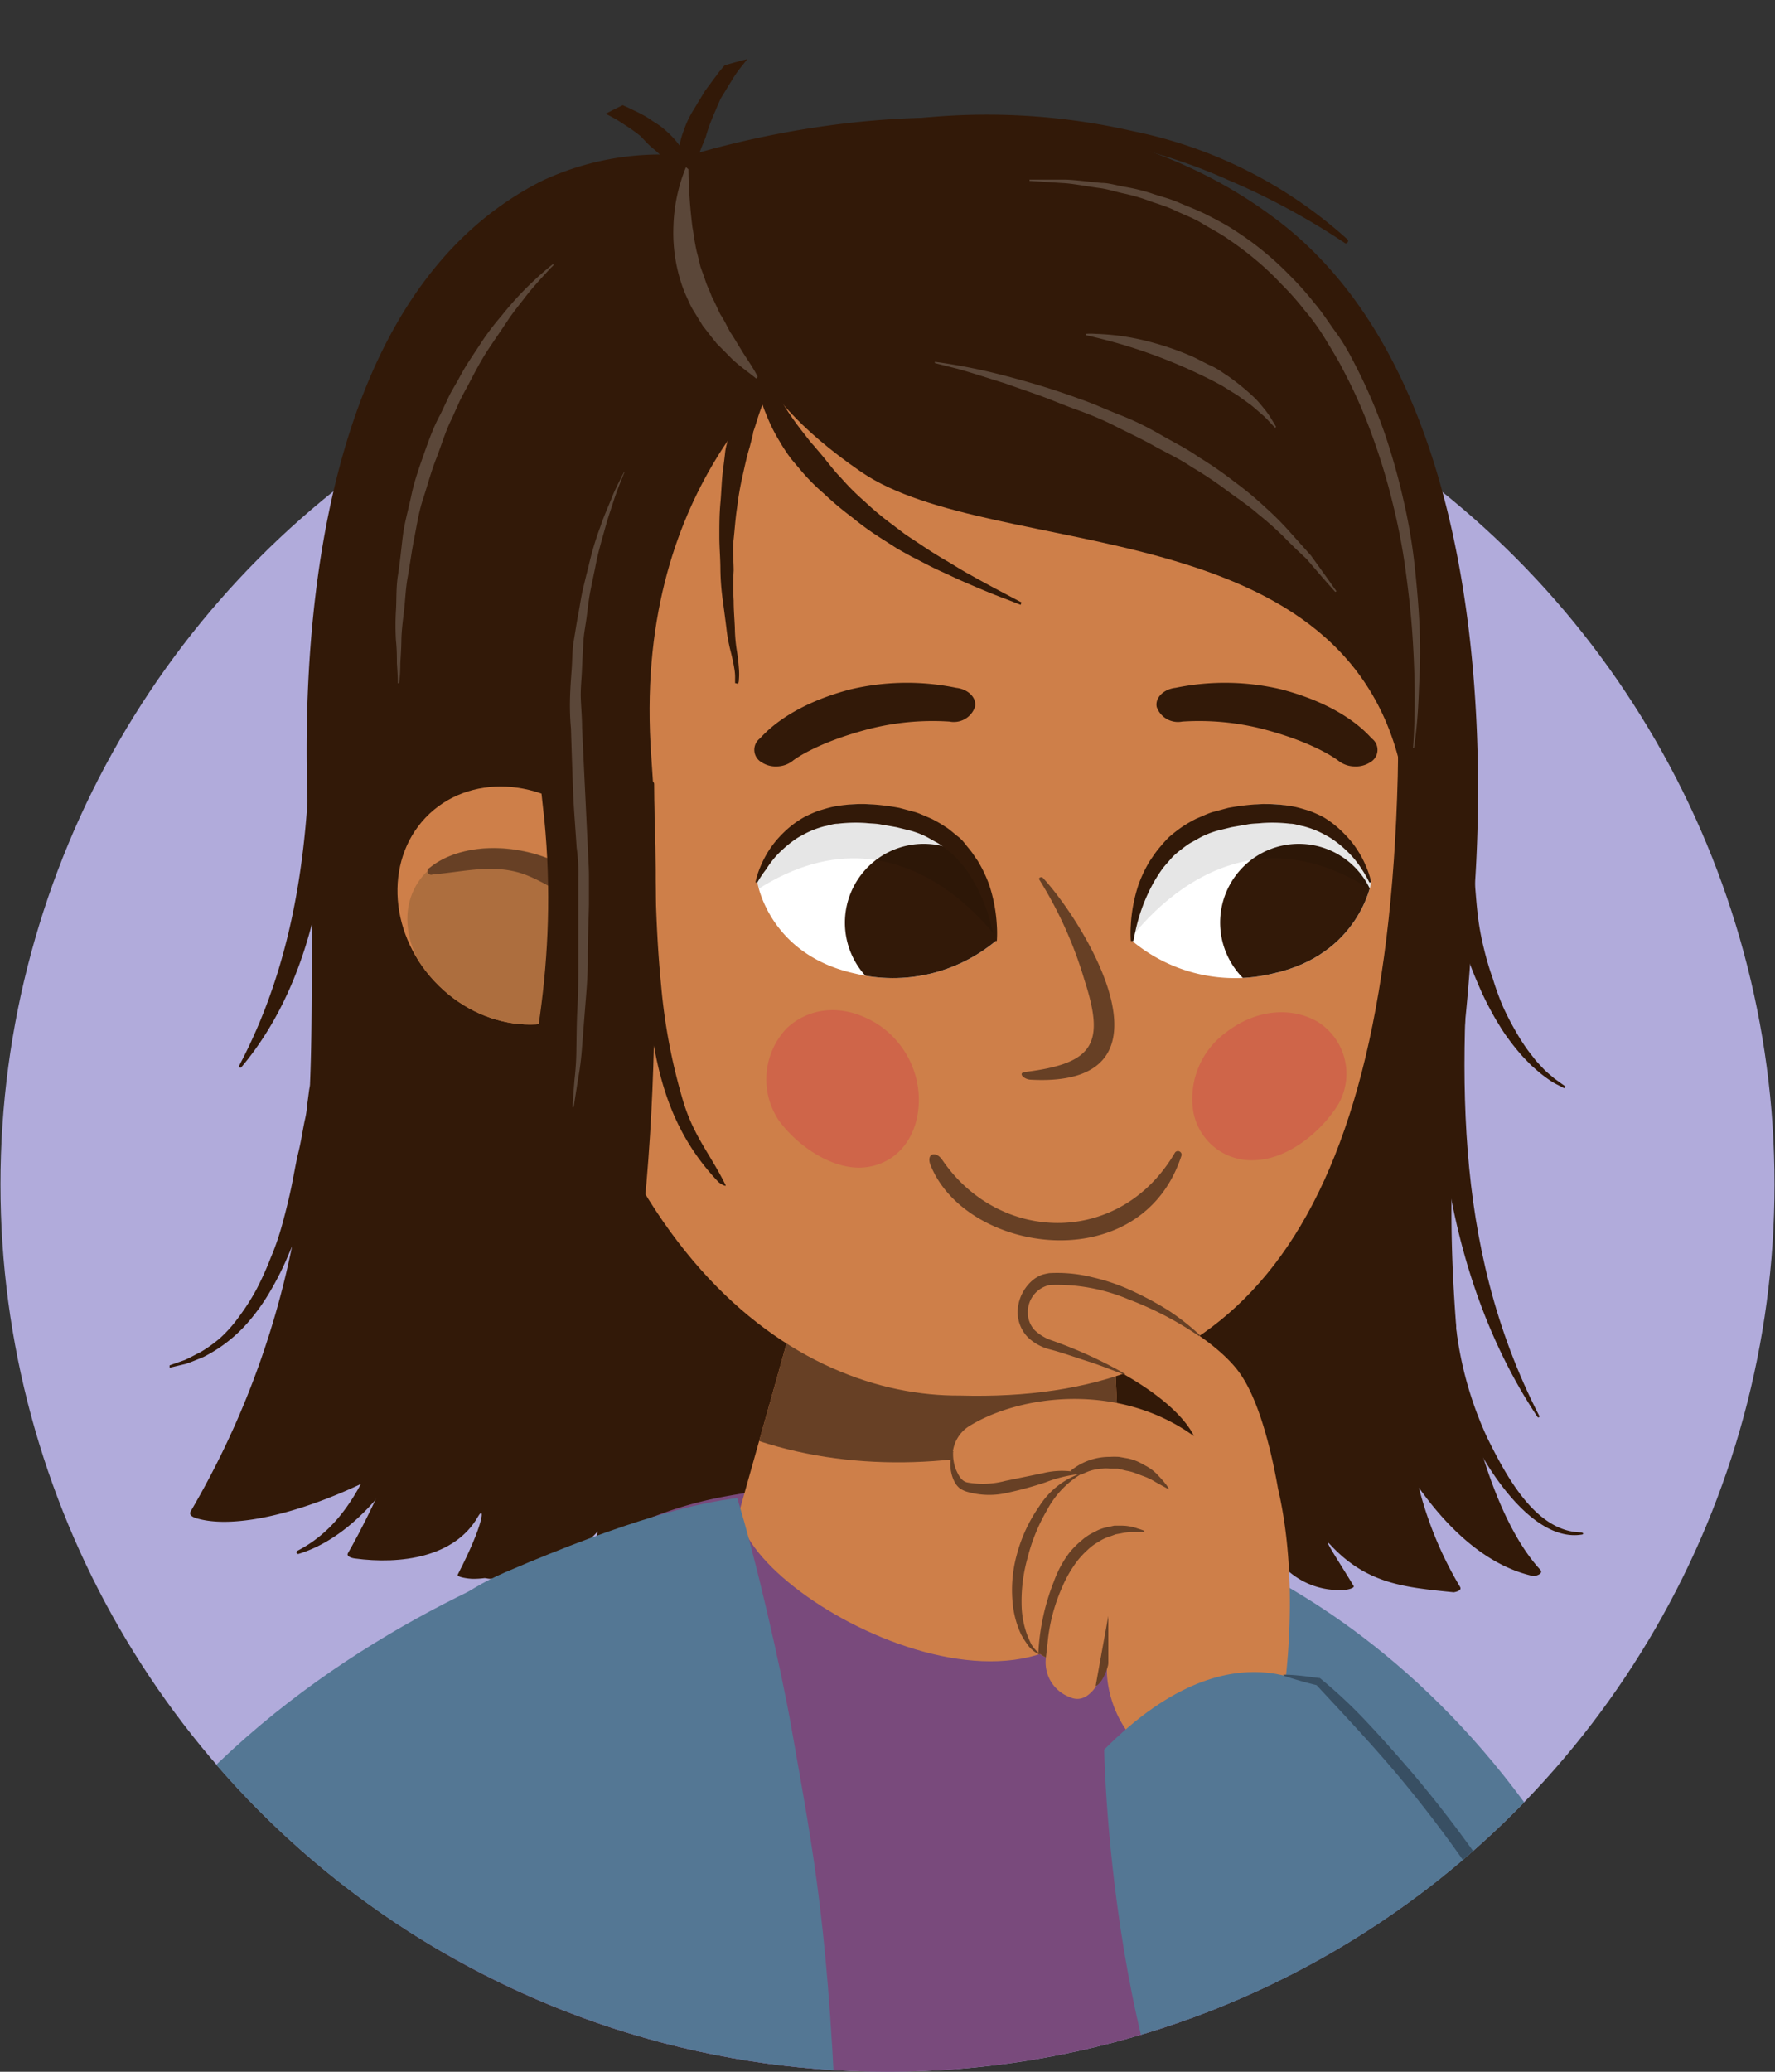 <svg xmlns="http://www.w3.org/2000/svg" xmlns:xlink="http://www.w3.org/1999/xlink" width="150" height="175" viewBox="0 0 150 175"><rect x="0" y="0" width="150" height="175" fill="#333333" stroke="none"/><defs><clipPath id="a"><path d="M0,100A75,75,0,0,0,150,100c0-41.4-33.56-96.51-75-96.51S0,58.64,0,100Z" fill="none"/></clipPath><clipPath id="b"><path d="M93.28,98s1.1,17.06,1.6,33.08C91,150,62.82,135.26,62.48,127.67c2.5-8.91,8.26-29.36,8.26-29.36Z" fill="#ce7f49"/></clipPath><clipPath id="c"><path d="M36.3,68.73c-3.77,3.54-3.59,9.88.42,14.16S47,87.78,50.82,84.24s3.59-9.87-.42-14.15S40.08,65.2,36.3,68.73Z" fill="none"/></clipPath><clipPath id="d"><path d="M84.13,79.5a13.59,13.59,0,0,1-11.85,2.74C64.94,80.65,64,74.52,64,74.52A9.15,9.15,0,0,1,74.56,68.1C84.86,69.64,84.13,79.5,84.13,79.5Z" fill="none"/></clipPath><clipPath id="e"><path d="M95.7,79.5a13.57,13.57,0,0,0,11.85,2.74c7.33-1.59,8.33-7.72,8.33-7.72a9.15,9.15,0,0,0-10.61-6.42C95,69.64,95.7,79.5,95.7,79.5Z" fill="none"/></clipPath></defs><g clip-path="url(#a)"><circle cx="75" cy="100.04" r="74.96" fill="#b1abdb"/><path d="M72,92c-4.64-.85-9.24-1.93-13.6-2.43-5.34-.63-10.89-1.48-16.45-2,2,8.65,4.23,12.91,5,25.85.16.09-1.42,13.59-6.06,19.58-.28.36.69.39.76.34,3.17-.16,7.72-2.51,8.86-4a10.14,10.14,0,0,1-1.05,3c-.16.34.57.3.59.3,2.79-.13,8.48-3.12,9-3.45s0,.66-.62,2.37c-.07.2.6.18.85.15a7,7,0,0,0,5.43-3.5,5.38,5.38,0,0,1-.56,2.38c-.21.43,2-.16,2.11-.24a11.08,11.08,0,0,0,4.81-3.75C71.38,115.08,71.82,103.54,72,92Z" fill="#321908"/><path d="M130.17,132.6c-5.46-5.92-7.26-20.41-7.11-20.54-1.29-16.9.9-21.42,1.4-34.87.06-1.59,4.52-42.14-16.15-58.31-21.77-17-53.71-4.55-53.71-4.55S87.15,120.4,87.43,121.49c.89,3.48,6.42,10,11.83,12,0,0,1,.38,1,0-.5-2-.62-.78-.57-3.16,4,4,4.75,3.11,6.8,3.77.08.07,2.39.31,2.12-.13a6.69,6.69,0,0,1-.91-2.61,6.54,6.54,0,0,0,5.88,2.94c.25,0,.93-.15.81-.34-1.15-1.91-2.77-4.35-1.95-3.46,3.08,3.3,6.24,3.58,10.41,4,0,0,.74-.1.54-.45a31.46,31.46,0,0,1-3.48-8.38c3.18,4.46,6.48,6.74,9.61,7.45C129.55,133.18,130.5,133,130.17,132.6Z" fill="#321908"/><path d="M102.55,183.07h40.71c-12.25-44.23-41.74-53-47.5-54.55-6.28-1.66-1.08,26.73-1.08,26.73S98.33,168.26,102.55,183.07Z" fill="#547794"/><path d="M122.37,183.07A220.56,220.56,0,0,0,118,154.91C112.14,128.18,87.15,126,87.15,126s-10.09-2.41-25.68.37c-20,3.57-24.78,22-24.78,22-3,8.92-4.89,21.2-6.1,34.69Z" fill="#794a7c"/><path d="M100.76,183.07h25.85a120.71,120.71,0,0,0-7.74-34.15c-6.33-16.6-25.58-21.2-25.58-21.2s4.86,8.12,6.23,29.56C100.06,165.74,100.47,174.41,100.76,183.07Z" fill="#547794"/><path d="M93.28,98s1.1,17.06,1.6,33.08C91,150,62.82,135.26,62.48,127.67c2.5-8.91,8.26-29.36,8.26-29.36Z" fill="#ce7f49"/><g clip-path="url(#b)"><path d="M97.67,104.24c-5.89.42-11.5,3.07-17.41,3.48-7.09.5-14-1.91-21-3.18-6.67-1.23-7.09,11-2.05,14,7.84,4.79,17.1,5.8,25.72,4.41,6.43-1,15.21-3.74,18-12.41C101.9,107.81,100,104.07,97.67,104.24Z" fill="#674025"/></g><polygon points="93.23 108.04 94.88 138.12 66.98 138.67 68.89 108.31 93.23 108.04" fill="none"/><path d="M118.12,65.57c-1,39.69-14.53,52.94-37,52.31-13.31.1-32.73-11-37-52.31C41.11,36.84,61,20.42,81.47,20.42S118.87,36.7,118.12,65.57Z" fill="#ce7f49"/><path d="M45.88,15.24c-25,12.47-19.42,58.26-19.46,59.87-.13,5.69,0,11.06-.22,16.42,0,.19-.05.37-.08.57-.05.39-.1.79-.16,1.21a7.83,7.83,0,0,1-.19,1.26c-.19.86-.3,1.73-.54,2.71s-.4,2-.61,3-.46,2-.73,3-.6,2-1,2.93a26.41,26.41,0,0,1-1.21,2.69,18.75,18.75,0,0,1-1.46,2.29A11.35,11.35,0,0,1,18.63,113,11.51,11.51,0,0,1,17,114.18c-.53.27-1,.53-1.39.7l-1.28.45,0,.2,1.35-.32c.42-.13.92-.35,1.5-.58A12,12,0,0,0,19,113.51a12.32,12.32,0,0,0,1.88-1.72,17.29,17.29,0,0,0,1.71-2.31,25.43,25.43,0,0,0,1.46-2.74c.22-.48.43-1,.63-1.46a73.11,73.11,0,0,1-8.57,22.39c-.27.47.75.64.77.65,5.83,1.46,20.6-4.22,31.28-16.22.23-.27,2-75.34,13.83-87.13,4.19-4.17-4.18-9.93-2.18-11.58A23.66,23.66,0,0,0,45.88,15.24Z" fill="#321908"/><path d="M36.3,68.73c-3.77,3.54-3.59,9.88.42,14.16S47,87.78,50.82,84.24s3.59-9.87-.42-14.15S40.08,65.2,36.3,68.73Z" fill="#ce7f49"/><g clip-path="url(#c)"><path d="M53.26,84.26c-1.84,3.66-7.42,4.58-12.45,2.06S33.19,78.76,35,75.1,42.45,70.52,47.48,73,55.1,80.6,53.26,84.26Z" fill="#ad6e3e"/><path d="M36.3,73.31c3.63-3,11.37-1.73,14,2.16.36.55-.13,1.42-.82,1.1-1.78-.83-3.27-2-5.15-2.71-2.62-.94-5.11-.21-7.76,0A.29.29,0,0,1,36.3,73.31Z" fill="#674025"/></g><path d="M66.48,86.86c1.74-1.64,4.54-2.23,7.54-.44a7.67,7.67,0,0,1,3.63,6.43c0,3.05-1.69,5.33-4.36,5.73s-5.76-1.62-7.45-3.9A6.25,6.25,0,0,1,66.48,86.86Z" fill="#cf6549"/><path d="M61.27,19C40.23,27,45.86,67.74,46,69.21c1.17,12.05-1,21.62-3.4,31.08.2.19.39.38.59.55,4.35,3.71,4.3,5.85,9.14,8.44.78-4.35,4.22-25,2.71-45.35C53.36,41.11,66.62,31.58,68.49,29.12Z" fill="#321908"/><path d="M62.87,26.92s-.88,5.54,9.9,12.94c11.22,7.69,41.82,2.9,45.88,26.37C124.84,58.12,120,38.6,120,38.6l-8.48-15.42-18-10.83L79,12.14,65.3,15.71S58,12.1,62.87,26.92Z" fill="#321908"/><path d="M88.14,74.16c-.14-.15-.42,0-.31.14a34.44,34.44,0,0,1,3.8,8.44c1.76,5.4.85,7.08-5,7.81-.65.08-.1.62.44.65C100.26,91.93,91.69,78,88.14,74.16Z" fill="#674025"/><path d="M65.67,64.74a2.19,2.19,0,0,1-1.31-.35,1.21,1.21,0,0,1-.16-2c.25-.21,2.17-2.72,7.67-4.16a20.73,20.73,0,0,1,8.94-.13c1,.11,1.75.84,1.58,1.62a1.89,1.89,0,0,1-2.15,1.23,21.8,21.8,0,0,0-6.85.64C68.87,62.77,67,64.25,67,64.26A2.25,2.25,0,0,1,65.67,64.74Z" fill="#321908"/><path d="M114.48,64.74a2.21,2.21,0,0,0,1.31-.35,1.2,1.2,0,0,0,.15-2c-.24-.21-2.16-2.72-7.66-4.16a20.73,20.73,0,0,0-8.94-.13c-1,.11-1.75.84-1.59,1.62a1.91,1.91,0,0,0,2.16,1.23,21.8,21.8,0,0,1,6.85.64c4.52,1.19,6.34,2.67,6.36,2.68A2.25,2.25,0,0,0,114.48,64.74Z" fill="#321908"/><path d="M55.31,84.88c-3.33.83-8.52,4.58-13.78,4.44-2.17,23.79-10.59,39.22-12.12,41.86-.21.35.54.46.56.46,3.91.53,8.45-.1,10.41-3.51.61-1.08.56.51-1.7,4.88-.11.21.92.34,1.18.35C52.51,133.59,55.2,102.57,55.31,84.88Z" fill="#321908"/><path d="M111.37,86.32c-2-1.18-5-1.24-7.77.89a6.94,6.94,0,0,0-2.8,6.41A5,5,0,0,0,106.06,98c2.83-.1,5.66-2.45,7.07-4.78A5.18,5.18,0,0,0,111.37,86.32Z" fill="#cf6549"/><path d="M84.13,79.5a13.59,13.59,0,0,1-11.85,2.74C64.94,80.65,64,74.52,64,74.52A9.15,9.15,0,0,1,74.56,68.1C84.86,69.64,84.13,79.5,84.13,79.5Z" fill="#fff"/><g clip-path="url(#d)"><path d="M84.72,77.93a6.66,6.66,0,1,1-6.65-6.65A6.66,6.66,0,0,1,84.72,77.93Z" fill="#321908"/><path d="M85.24,80.58s-9-14.63-22.57-4.51c-3.74-2-1.5-6.3-1.5-6.3l9-4L80.45,67l4.92,5.06.82,6.29Z" opacity="0.1"/></g><path d="M84.05,79.49S84,79,83.78,78.22a15,15,0,0,0-1.13-3.09,13.9,13.9,0,0,0-1.07-1.77c-.22-.28-.47-.55-.71-.83s-.53-.52-.83-.75-.6-.47-.94-.65-.68-.39-1-.54-.74-.31-1.14-.42l-1.21-.3-1.32-.23c-.48-.09-.83-.07-1.24-.12a12.73,12.73,0,0,0-2.4.06c-.39,0-.74.15-1.11.21a8.26,8.26,0,0,0-1,.33,7.86,7.86,0,0,0-.92.45,5.34,5.34,0,0,0-.83.53,10.3,10.3,0,0,0-1.32,1.18,8.72,8.72,0,0,0-.86,1.14A9.69,9.69,0,0,0,64,74.54l-.16,0a6.87,6.87,0,0,1,.39-1.26,8.92,8.92,0,0,1,.68-1.34,8.46,8.46,0,0,1,1.22-1.52A8.22,8.22,0,0,1,68,69a12.09,12.09,0,0,1,1.15-.51c.42-.12.84-.26,1.28-.35a13,13,0,0,1,2.74-.22,19.31,19.31,0,0,1,2.83.32l1.38.37c.45.15.88.36,1.32.54a11.18,11.18,0,0,1,1.21.7c.39.24.72.57,1.08.84s.6.65.9,1,.5.7.72,1a11,11,0,0,1,1,2.1,13.14,13.14,0,0,1,.63,3.38,9.57,9.57,0,0,1,0,1.31Z" fill="#321908"/><path d="M95.7,79.5a13.57,13.57,0,0,0,11.85,2.74c7.33-1.59,8.33-7.72,8.33-7.72a9.15,9.15,0,0,0-10.61-6.42C95,69.64,95.7,79.5,95.7,79.5Z" fill="#fff"/><g clip-path="url(#e)"><path d="M103.11,77.93a6.65,6.65,0,1,0,6.65-6.65A6.65,6.65,0,0,0,103.11,77.93Z" fill="#321908"/><path d="M94.59,80.58s9-14.63,22.57-4.51c3.74-2,1.5-6.3,1.5-6.3l-9-4L99.38,67,94.46,72.1l-.82,6.29Z" opacity="0.1"/></g><path d="M95.78,79.49s.08-.47.27-1.27a15,15,0,0,1,1.13-3.09,12.83,12.83,0,0,1,1.07-1.77c.22-.28.47-.55.71-.83s.53-.52.83-.75.6-.47.94-.65.68-.39,1-.54.74-.31,1.13-.42l1.22-.3,1.32-.23c.47-.09.82-.07,1.24-.12a12.75,12.75,0,0,1,2.4.06c.38,0,.74.15,1.11.21a8.83,8.83,0,0,1,1,.33,8.72,8.72,0,0,1,.92.45,6.49,6.49,0,0,1,.83.53,9.55,9.55,0,0,1,1.31,1.18,8.06,8.06,0,0,1,.87,1.14,9.69,9.69,0,0,1,.64,1.12l.16,0a6.55,6.55,0,0,0-.4-1.26,8.06,8.06,0,0,0-.68-1.34,8,8,0,0,0-1.21-1.52A8.45,8.45,0,0,0,111.8,69a12.09,12.09,0,0,0-1.15-.51c-.42-.12-.84-.26-1.28-.35a13.1,13.1,0,0,0-2.75-.22,19.33,19.33,0,0,0-2.82.32l-1.38.37c-.45.15-.88.36-1.32.54a11.18,11.18,0,0,0-1.21.7,12.94,12.94,0,0,0-1.08.84c-.32.31-.61.65-.9,1s-.51.7-.72,1a11,11,0,0,0-1,2.1,13.14,13.14,0,0,0-.63,3.38,9.57,9.57,0,0,0,0,1.31Z" fill="#321908"/><path d="M119.41,63.18s.09-1,.13-2.82,0-4.36-.23-7.42c-.12-1.53-.31-3.18-.55-4.93s-.59-3.57-1.05-5.43A52.64,52.64,0,0,0,116,36.91a42.37,42.37,0,0,0-2.45-5.58c-.46-.92-1-1.78-1.53-2.66s-1.12-1.7-1.77-2.46a23.67,23.67,0,0,0-2-2.25,23.39,23.39,0,0,0-2.12-2,27.1,27.1,0,0,0-2.25-1.7c-.75-.54-1.56-.94-2.31-1.4s-1.57-.74-2.31-1.1-1.53-.56-2.24-.83a15.48,15.48,0,0,0-2.12-.6c-.68-.15-1.32-.36-1.94-.44-1.23-.16-2.3-.39-3.2-.43L87,15.28v-.11s1,0,2.83,0c.91,0,2,.17,3.26.28.63,0,1.28.22,2,.34a15.67,15.67,0,0,1,2.18.53c.74.26,1.54.44,2.32.78s1.61.64,2.41,1.05,1.64.84,2.43,1.37A26.19,26.19,0,0,1,109,23.27a25.31,25.31,0,0,1,2.06,2.31c.68.78,1.23,1.68,1.85,2.52s1.14,1.78,1.61,2.71A44.38,44.38,0,0,1,117,36.56a55.65,55.65,0,0,1,1.63,5.8,47,47,0,0,1,.93,5.53c.19,1.78.33,3.45.4,5s.06,3,0,4.23-.09,2.35-.16,3.25c-.13,1.8-.31,2.81-.31,2.81Z" fill="#5b4739"/><path d="M79,30.56a49.83,49.83,0,0,1,6.16,1.24c1.83.48,3.94,1.1,6.15,1.92,1.12.38,2.22.9,3.38,1.35s2.26,1,3.37,1.64,2.22,1.18,3.24,1.9a31.4,31.4,0,0,1,3,2.07,27.72,27.72,0,0,1,2.62,2.17A24.46,24.46,0,0,1,109.06,45l1.72,1.92,1.16,1.61,1,1.41-.1.06s-.43-.47-1.15-1.3l-1.28-1.49c-.56-.52-1.18-1.1-1.83-1.77a26.62,26.62,0,0,0-2.24-2c-.79-.7-1.73-1.32-2.65-2a31.52,31.52,0,0,0-3-2c-1-.68-2.14-1.2-3.21-1.8s-2.2-1.12-3.28-1.67-2.2-1-3.29-1.39-2.12-.84-3.13-1.2-2-.69-2.85-1c-1.79-.55-3.28-1.05-4.34-1.31L79,30.67Z" fill="#5b4739"/><path d="M91.76,28.2a4.54,4.54,0,0,1,.8,0,20.39,20.39,0,0,1,2.1.17,21,21,0,0,1,2.9.61,24.26,24.26,0,0,1,3.21,1.14c.53.24,1,.52,1.56.77s1,.59,1.45.88a19.41,19.41,0,0,1,2.33,1.92c.31.32.56.64.79.92a7.7,7.7,0,0,1,.53.76c.27.44.41.69.41.69l-.09.07-.53-.56a6.44,6.44,0,0,0-.64-.62c-.26-.22-.55-.48-.88-.75l-1.11-.8-1.29-.8c-.93-.52-1.94-1-3-1.48A45,45,0,0,0,94.48,29c-1.63-.46-2.74-.69-2.74-.69Z" fill="#5b4739"/><path d="M52.76,39.84l-.29.54c-.16.36-.46.88-.73,1.57s-.66,1.52-1,2.52a25.82,25.82,0,0,0-1,3.35c-.16.62-.32,1.27-.49,2s-.25,1.39-.39,2.11-.25,1.48-.38,2.25-.11,1.56-.17,2.37-.12,1.62-.14,2.45,0,1.68.08,2.53c.05,1.67.11,3.36.17,5.06s.21,3.38.31,5a15.27,15.27,0,0,1,.14,2.48c0,.81,0,1.6,0,2.39,0,1.57,0,3.09,0,4.54s0,2.82-.07,4.08-.07,2.43-.09,3.46a23.68,23.68,0,0,1-.16,2.65c-.12,1.47-.17,2.33-.17,2.33l.1,0,.36-2.31a24.11,24.11,0,0,0,.34-2.66c.08-1,.17-2.19.27-3.45s.23-2.65.22-4.11.07-3,.1-4.58c0-.79,0-1.6,0-2.42s-.07-1.64-.1-2.48c-.08-1.66-.16-3.36-.24-5s-.16-3.38-.24-5.05c0-.83-.08-1.66-.11-2.47s.07-1.62.1-2.42.08-1.57.12-2.33.2-1.5.29-2.22.17-1.42.3-2.09.27-1.32.4-1.94c.22-1.25.57-2.37.84-3.36s.58-1.84.8-2.55c.49-1.4.84-2.17.84-2.17Z" fill="#5b4739"/><path d="M46.79,22.39l-.31.31-.84.91c-.35.4-.79.88-1.24,1.47s-1,1.24-1.5,2-1.06,1.56-1.63,2.42-1.08,1.82-1.6,2.82c-.26.5-.55,1-.8,1.51l-.72,1.6c-.53,1.05-.85,2.21-1.29,3.32s-.74,2.28-1.11,3.4S35.22,44.4,35,45.5s-.35,2.18-.54,3.21-.21,2-.32,2.91-.21,1.73-.22,2.47-.06,1.4-.09,1.93c0,1.07-.1,1.69-.1,1.69h-.11s0-.61-.08-1.69c0-.53,0-1.18-.08-1.93a21.4,21.4,0,0,1,0-2.51c.06-.91,0-1.92.17-3s.27-2.15.41-3.29.48-2.29.73-3.48.66-2.34,1.07-3.5S36.66,36,37.22,35L38,33.35c.28-.53.58-1,.86-1.53.53-1,1.19-1.93,1.76-2.81s1.19-1.67,1.79-2.37a27.6,27.6,0,0,1,4.33-4.34Z" fill="#5b4739"/><path d="M99.3,97.35c-4.6,7.91-14.81,7.75-19.67.63-.56-.82-1.37-.53-1,.42,3,7.53,17.84,9.7,21.22-.81A.31.31,0,0,0,99.3,97.35Z" fill="#674025"/><path d="M67.24,1.18l-.66.54-.76.62a6.91,6.91,0,0,0-.94.83l-1,1a13.15,13.15,0,0,0-1.05,1.24,10.53,10.53,0,0,0-1,1.4l-.93,1.52c-.24.54-.47,1.09-.7,1.63a14.66,14.66,0,0,0-.56,1.61c-.19.52-.43,1-.57,1.49s-.31,1-.47,1.37a9,9,0,0,0-.39,1.18c-.11.35-.22.67-.32.93-.19.51-.33.81-.33.81h-.18s-.07-.31-.14-.87c0-.28-.06-.62-.08-1a6.4,6.4,0,0,1,0-1.31c0-.48.12-1,.21-1.55A7.22,7.22,0,0,1,57.79,11a8.14,8.14,0,0,1,.8-1.69l1-1.65L60.75,6.1A11.62,11.62,0,0,1,62,4.75a10.46,10.46,0,0,1,1.25-1.17l1.23-.93A8.75,8.75,0,0,1,65.55,2l.85-.49L67.14,1Z" fill="#321908"/><path d="M45.56,8.63l.64-.28a4.46,4.46,0,0,1,.8-.22A5.92,5.92,0,0,1,48.09,8a9.47,9.47,0,0,1,1.29,0,11.11,11.11,0,0,1,1.42.28,11.78,11.78,0,0,1,1.46.47c.5.17,1,.43,1.46.65s1,.5,1.39.8c.22.14.45.28.66.43s.41.33.6.5a7.18,7.18,0,0,1,1,1.09,10.19,10.19,0,0,1,.69,1.14,5.46,5.46,0,0,1,.4,1.07,3.94,3.94,0,0,1,.17.86,5.59,5.59,0,0,1,0,.76l-.17,0a6.43,6.43,0,0,1-.43-.58c-.11-.18-.32-.37-.5-.6s-.44-.46-.66-.72-.54-.52-.82-.81-.6-.58-.94-.86-.65-.64-1-1A14.32,14.32,0,0,0,53,10.68c-.41-.26-.81-.55-1.23-.76a10.5,10.5,0,0,0-1.27-.61,11.6,11.6,0,0,0-1.25-.43,7.54,7.54,0,0,0-1.15-.23,5.08,5.08,0,0,0-1-.06,3.58,3.58,0,0,0-.78.07l-.69.14Z" fill="#321908"/><path d="M124.46,66.17s.08.45.15,1.25a13.9,13.9,0,0,1,.08,1.43c0,.56,0,1.2,0,1.89s0,1.37-.07,2.12,0,1.52.06,2.26.13,1.64.24,2.49a23.35,23.35,0,0,0,.49,2.55,23.74,23.74,0,0,0,.74,2.49A23.23,23.23,0,0,0,127,85a22.43,22.43,0,0,0,1.07,2.08,16.56,16.56,0,0,0,1.13,1.75l.57.73c.19.22.38.42.56.61.35.39.71.65,1,.91.6.44.95.68.95.68l-.08.17-.27-.14c-.18-.1-.45-.22-.78-.42a11.85,11.85,0,0,1-1.11-.82l-.64-.56-.67-.69a19.24,19.24,0,0,1-1.36-1.69q-.34-.46-.66-1c-.22-.35-.43-.7-.63-1.08a24.62,24.62,0,0,1-1.15-2.36c-.36-.82-.69-1.67-1-2.55s-.54-1.75-.76-2.64a18.07,18.07,0,0,1-.47-2.65,24.26,24.26,0,0,1,.08-2.61c.12-.78.25-1.52.38-2.2s.29-1.23.43-1.76.23-1,.33-1.39c.19-.78.33-1.22.33-1.22Z" fill="#321908"/><path d="M20.22,90c4.88-9.24,6-19.34,6-29.76a.76.76,0,1,1,1.51-.05c.69,10.23-.65,22-7.32,29.94C20.32,90.27,20.16,90.14,20.22,90Z" fill="#321908"/><path d="M61.32,100.11c-1.28-2.59-2.6-4-3.52-6.87a49.41,49.41,0,0,1-1.93-10c-.55-5.57-.52-10.82-.59-17,0-.54-1.33-.39-1.33.13a150.14,150.14,0,0,0,.76,18.25c.66,5.16,1.49,10.49,6,15.22C60.88,100,61.4,100.28,61.32,100.11Z" fill="#321908"/><path d="M113.89,20.24a38.4,38.4,0,0,0-18.1-9.15,55.4,55.4,0,0,0-22.25-.52c-.43.09-.34.87.1.82a69.87,69.87,0,0,1,21,.81,46.21,46.21,0,0,1,9.14,3,59.89,59.89,0,0,1,9.9,5.35C113.85,20.61,114,20.37,113.89,20.24Z" fill="#321908"/><path d="M123.16,73.44c.12-.54,1.52-.27,1.46.28-1.39,16-2,31.38,5.46,45.88.06.1-.09.18-.15.09C121.28,106.72,119.77,88.72,123.16,73.44Z" fill="#321908"/><path d="M64.8,29.74s0,.13,0,.38a4.09,4.09,0,0,0,.09,1,9.37,9.37,0,0,0,1.37,3.13c.38.61.82,1.25,1.32,1.91l.78,1,.2.25.2.22.45.53c.62.71,1.2,1.54,1.85,2.19a20.55,20.55,0,0,0,2,2,25,25,0,0,0,2.24,1.88l1.15.87c.39.27.78.52,1.17.78.77.52,1.52,1,2.26,1.43s1.41.87,2.07,1.22c1.29.73,2.4,1.31,3.17,1.72l1.21.64-.08.2L85,50.6c-.82-.3-2-.78-3.35-1.37-.69-.29-1.42-.65-2.2-1S77.84,47.42,77,47c-.41-.23-.84-.46-1.26-.71l-1.25-.8A24.45,24.45,0,0,1,72,43.69a26,26,0,0,1-2.38-2,17.07,17.07,0,0,1-2.07-2.11l-.45-.53-.26-.31-.21-.29c-.27-.39-.53-.78-.75-1.17A14.18,14.18,0,0,1,64.75,35a7.79,7.79,0,0,1-.63-3.89A3.37,3.37,0,0,1,64.43,30l.17-.33Z" fill="#321908"/><path d="M62.12,57.7l0-.33a4.25,4.25,0,0,0-.07-.92c-.06-.4-.17-.89-.31-1.45a14,14,0,0,1-.36-2c-.09-.71-.19-1.48-.3-2.29a21,21,0,0,1-.2-2.59c0-.91-.09-1.84-.09-2.81s0-1.86.09-2.83.1-1.93.23-2.87c.06-.47.12-.93.17-1.4s.2-.9.3-1.34.23-.86.35-1.27l0-.08,0-.09,0,0,.06-.13.11-.28c.09-.18.17-.35.25-.53.17-.35.29-.69.49-1l.59-.94a11.28,11.28,0,0,1,1.12-1.46c.35-.41.67-.74.94-1,.53-.53.87-.81.87-.81l.15.14s-.16.44-.49,1.16l-.59,1.29c-.21.48-.51,1-.72,1.62a20.53,20.53,0,0,0-.73,2l-.18.57-.1.29-.05.14v0h0l0,0,0,.07c-.08.39-.19.78-.29,1.18-.24.77-.42,1.61-.61,2.47a25.26,25.26,0,0,0-.46,2.65c-.14.89-.2,1.85-.3,2.76S62,47.34,62,48.2a21.39,21.39,0,0,0,0,2.53c0,.81.07,1.58.1,2.29a13.36,13.36,0,0,0,.16,1.9,14.81,14.81,0,0,1,.18,1.51,5.59,5.59,0,0,1,0,1c0,.21-.07.33-.07.33Z" fill="#321908"/><path d="M34.35,116.37c-2.48,5.5-3.82,11.85-9.21,14.62a.14.14,0,0,0,.11.26c5.67-1.74,9.94-8.55,12-14C37.42,116.83,34.54,115.94,34.35,116.37Z" fill="#321908"/><path d="M133.59,129.44c-3.83-.08-6.3-4.75-7.91-8a30.76,30.76,0,0,1-2.76-10.63c0-.39-.6-.41-.58,0,.16,4.5.57,7.93,2.71,11.82,1.6,2.91,5,7.55,8.59,7C133.87,129.62,133.81,129.44,133.59,129.44Z" fill="#321908"/><path d="M70.8,183.07c-.72-20.23-2-26.17-3.92-37.14-.84-4.79-3-14.31-4.58-19.39-3.41.42-9.08,1.75-19.54,6.24-15.26,6.55-15.47,25.09-17.66,50.07,0,.07,0,.15,0,.22Z" fill="#547794"/><path d="M31.3,183.07q-.09-2.41-.21-5l24.08-49.49S7.65,139.65-.06,183.07Z" fill="#547794"/><path d="M58.18,14.3a43.23,43.23,0,0,0,.34,4.93c.08.38.11.75.18,1.12s.13.74.23,1.1.18.72.26,1.07l.36,1a7.65,7.65,0,0,0,.39,1l.2.51c.07.17.18.33.25.5l.47,1a9.63,9.63,0,0,1,.57,1l.28.53c.11.16.22.32.32.49l.64,1.05c.43.71.94,1.38,1.36,2.22l-.12.16c-.65-.54-1.34-1-2-1.61l-.89-.9-.45-.45-.4-.5-.78-1-.67-1.09a6.74,6.74,0,0,1-.59-1.13,10.89,10.89,0,0,1-.49-1.18,13.7,13.7,0,0,1-.73-5,14.13,14.13,0,0,1,1.06-5Z" fill="#5b4739"/><polygon points="108.5 143.07 115.16 152.71 101.49 157.61 96.87 147.92 108.5 143.07" fill="#f49873"/><path d="M108,125.74c-.58-3.33-1.64-7.57-3.28-9.82-2.68-3.7-11.27-8-16.14-7.48-1.73.2-3.21,3.7.22,4.85s9.78,4.15,11.9,7.64c.08.12.13.26.2.38-6.35-4.6-14.78-3.52-19.1-.78a3,3,0,0,0-.31,4.7c2.45,1,7.43-1.64,9.84-.78a6.41,6.41,0,0,0-1,.64c-3,2.51-5.49,9.76-3.33,13.67A2.92,2.92,0,0,0,88.39,140a3.13,3.13,0,0,0,2,3.35c1.62.76,2.73-1.43,3.25-3.09-.37.95,0,6.87,5.57,9,2.41.92,6.22-1,8.46-2.34C108.07,146.71,110.25,135.36,108,125.74Z" fill="#ce7f49"/><path d="M101.33,112.86a28.42,28.42,0,0,0-6-3.12,15.54,15.54,0,0,0-6.61-1.2,2.33,2.33,0,0,0-1.86,2.34,2.13,2.13,0,0,0,.59,1.49,3.87,3.87,0,0,0,1.42.85,37.27,37.27,0,0,1,6.2,2.83l0,.08c-1.08-.39-2.12-.82-3.2-1.16s-2.13-.73-3.2-1a4.18,4.18,0,0,1-1.8-1,3.07,3.07,0,0,1-.87-2.08,3.55,3.55,0,0,1,.67-2.1,3.36,3.36,0,0,1,.82-.82,3.29,3.29,0,0,1,.56-.29,5.66,5.66,0,0,1,.62-.14,12.18,12.18,0,0,1,3.65.35A16.82,16.82,0,0,1,95.59,109a28.16,28.16,0,0,1,3.07,1.64,20.2,20.2,0,0,1,2.73,2.13Z" fill="#674025"/><path d="M91.38,124.5a7.84,7.84,0,0,0-2.91,3.08,15.24,15.24,0,0,0-1.63,4,13.5,13.5,0,0,0-.5,4.24,7.88,7.88,0,0,0,.4,2.1,8.41,8.41,0,0,0,.43,1,2.94,2.94,0,0,0,.71.78,0,0,0,0,1,0,.07s0,0,0,0h0a2.57,2.57,0,0,1-.93-.69,9.11,9.11,0,0,1-.65-1,8.14,8.14,0,0,1-.67-2.22,11.25,11.25,0,0,1,.3-4.55,12.87,12.87,0,0,1,1.92-4.11,6.72,6.72,0,0,1,3.54-2.76h0a0,0,0,0,1,.06,0A0,0,0,0,1,91.38,124.5Z" fill="#674025"/><path d="M80.55,122.59a3.6,3.6,0,0,0,.24,1.56c.21.47.47,1,1,1.08a7.4,7.4,0,0,0,3.17-.14l3.17-.65a6.66,6.66,0,0,1,3.23,0s0,0,0,.06,0,0,0,0h0a11.29,11.29,0,0,0-3,.71,29,29,0,0,1-3.12.86,6.73,6.73,0,0,1-3.58-.08,2.2,2.2,0,0,1-.55-.27,1.67,1.67,0,0,1-.4-.47,2.94,2.94,0,0,1-.33-.91,3,3,0,0,1,.15-1.76h0a0,0,0,0,1,.06,0A.05.05,0,0,1,80.55,122.59Z" fill="#674025"/><path d="M90.45,124.26a5.16,5.16,0,0,1,3.33-1.2,6.69,6.69,0,0,1,.78,0l.79.14a4.69,4.69,0,0,1,.75.24,7.49,7.49,0,0,1,.69.36,3.76,3.76,0,0,1,1.09.84,8.29,8.29,0,0,1,.66.76,2.94,2.94,0,0,1,.22.33l0,0a.07.07,0,0,1,0,.07h0l-1.09-.6a5.4,5.4,0,0,0-1.13-.54l-.66-.25a4.23,4.23,0,0,0-.7-.18l-.7-.17-.69,0a2.34,2.34,0,0,0-.65,0,3.29,3.29,0,0,0-.58.07,3.6,3.6,0,0,0-.84.27,2,2,0,0,0-.31.15A4.78,4.78,0,0,1,90.45,124.26Z" fill="#674025"/><path d="M88.39,140a2.42,2.42,0,0,1-.64-.41,18.88,18.88,0,0,1,1.31-6,9.09,9.09,0,0,1,1.33-2.46,7.2,7.2,0,0,1,1-1,4.35,4.35,0,0,1,1.11-.73,3.44,3.44,0,0,1,1.13-.41l.53-.12h.51a4.06,4.06,0,0,1,1.49.25,4.46,4.46,0,0,1,.53.18v.11H95.53a5,5,0,0,0-.79.11l-.45.08-.46.17a3.61,3.61,0,0,0-1,.47,4.33,4.33,0,0,0-.94.7,7.43,7.43,0,0,0-.85.91A10.33,10.33,0,0,0,89.79,134a15.47,15.47,0,0,0-.77,2.12,15,15,0,0,0-.44,2.18Z" fill="#674025"/><path d="M93.66,136.5l0,4c0,.3-.46,1.65-1.07,1.93C92.57,142.49,93.66,136.5,93.66,136.5Z" fill="#674025"/><path d="M131.57,166.38l-19.08-22.85s-7.65-7.35-19.18,4.26c0,0,.56,34.37,14.19,46.65C128.53,190.55,131.57,166.38,131.57,166.38Z" fill="#547794"/><path d="M108.45,141.46c1,0,2,.15,3,.28h.08l.09.07a41.39,41.39,0,0,1,4,3.77c1.24,1.32,2.44,2.68,3.63,4.06a101,101,0,0,1,6.6,8.67,90.32,90.32,0,0,1,5.54,9.39,43.73,43.73,0,0,1,3.93,10.16l-.14,0c-.86-1.61-1.49-3.29-2.33-4.89l-1.15-2.44-1.23-2.39a89,89,0,0,0-5.6-9.21c-2-3-4.16-5.87-6.46-8.64s-4.77-5.38-7.2-8l.16.08c-1-.24-1.91-.5-2.86-.81Z" fill="#384f63"/></g></svg>